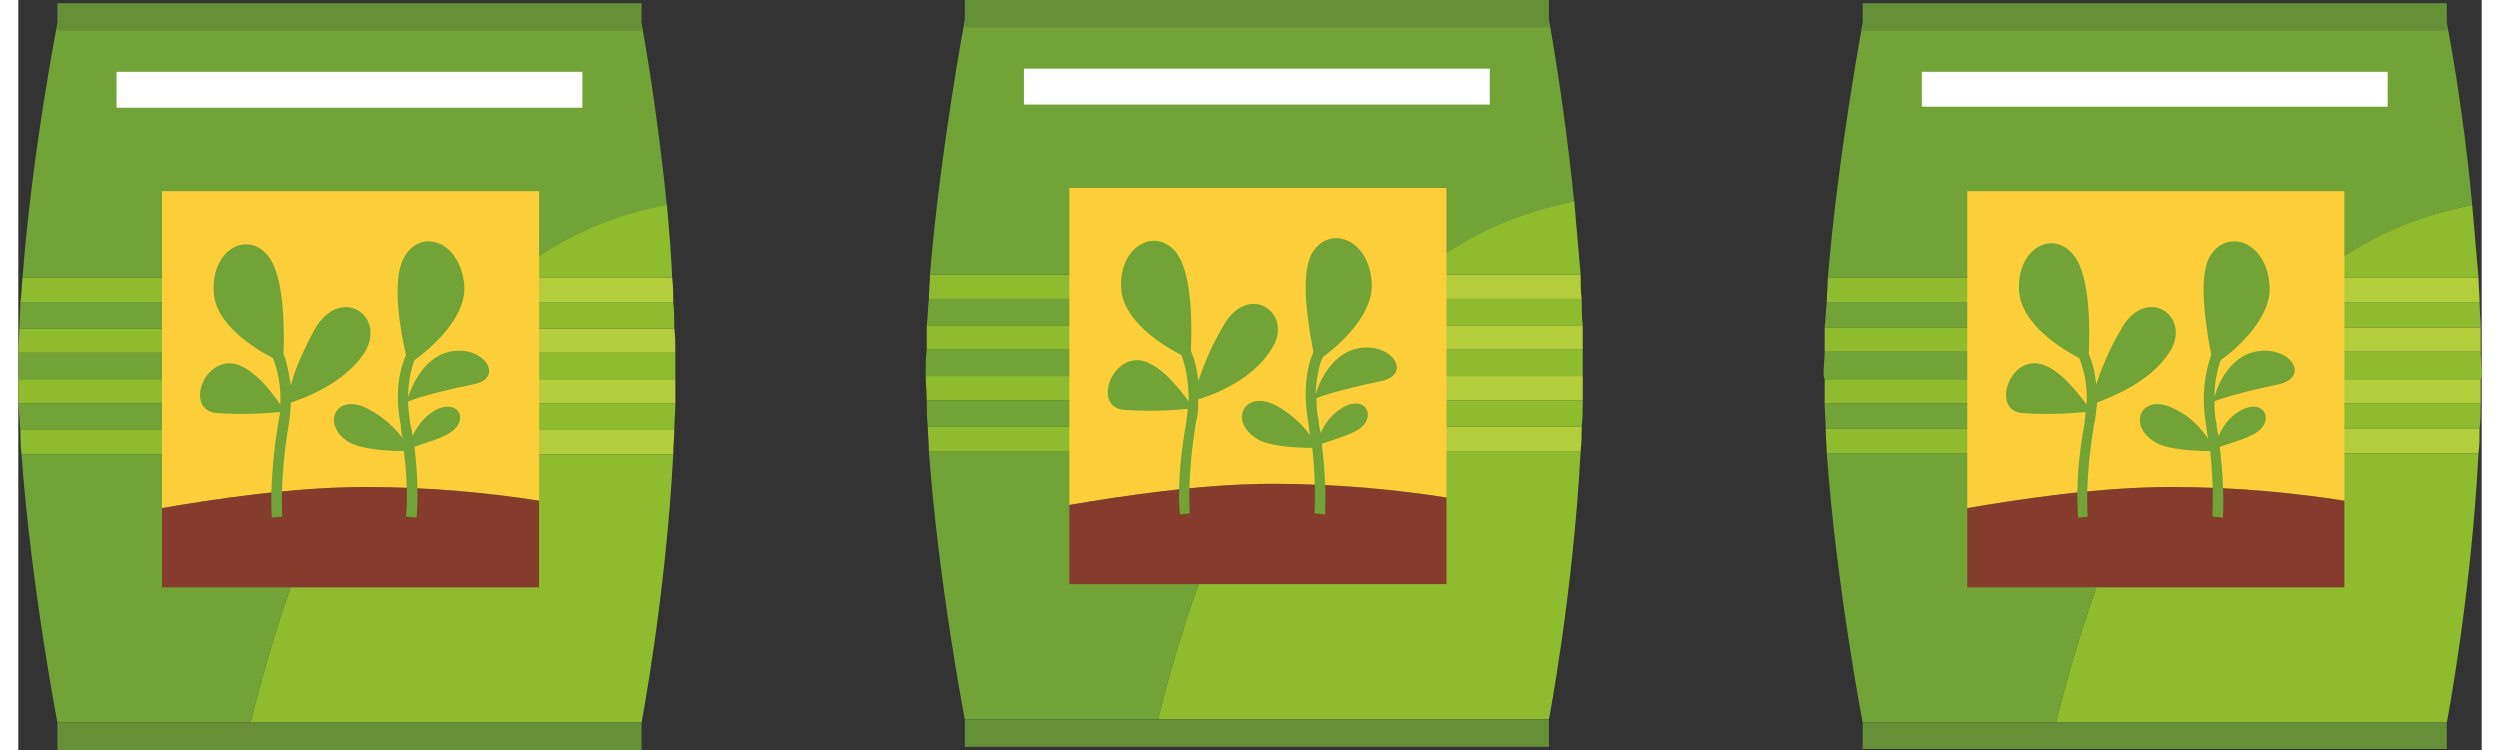 <?xml version="1.0" encoding="UTF-8"?> <svg xmlns="http://www.w3.org/2000/svg" xmlns:xlink="http://www.w3.org/1999/xlink" xml:space="preserve" width="100px" height="30px" version="1.1" style="shape-rendering:geometricPrecision; text-rendering:geometricPrecision; image-rendering:optimizeQuality; fill-rule:evenodd; clip-rule:evenodd" viewBox="0 0 23.32 7.1"><rect x="0" y="0" width="23.32" height="7.1" fill="#333333" stroke="none"/> <defs> <style type="text/css"> .fil3 {fill:#FEFEFE;fill-rule:nonzero} .fil5 {fill:#FCCF3A;fill-rule:nonzero} .fil6 {fill:#863C2C;fill-rule:nonzero} .fil2 {fill:#B4CD3B;fill-rule:nonzero} .fil1 {fill:#8EBC2E;fill-rule:nonzero} .fil0 {fill:#72A337;fill-rule:nonzero} .fil4 {fill:#659038;fill-rule:nonzero} </style> </defs> <g id="Livello_x0020_1">  <path class="fil0" d="M12.47 3.31l-3.87 0c-0.01,0.06 -0.01,0.13 -0.01,0.19 0,0.02 0,0.04 0,0.06l3.65 0c0.08,-0.09 0.16,-0.17 0.23,-0.25z"></path> <path class="fil0" d="M20.97 3.33l-3.87 0c0,0.07 -0.01,0.13 -0.01,0.2 0,0.02 0,0.04 0.01,0.06l3.64 0c0.08,-0.09 0.16,-0.17 0.23,-0.26z"></path> <path class="fil0" d="M3.88 3.34l-3.88 0c0,0.06 0,0.13 0,0.19 0,0.02 0,0.04 0,0.06l3.65 0c0.08,-0.09 0.16,-0.17 0.23,-0.25z"></path> <path class="fil0" d="M8.62 4.27c0.09,1.24 0.34,2.54 0.34,2.54l1.83 0c0.18,-0.73 0.49,-1.74 0.95,-2.54l-3.12 0z"></path> <path class="fil0" d="M17.12 4.29c0.09,1.25 0.34,2.55 0.34,2.55l1.83 0c0.18,-0.73 0.49,-1.74 0.95,-2.55l-3.12 0z"></path> <path class="fil0" d="M0.03 4.3c0.09,1.24 0.34,2.54 0.34,2.54l1.83 0c0.18,-0.73 0.48,-1.74 0.95,-2.54l-3.12 0z"></path> <path class="fil0" d="M14.73 1.92c-0.1,-0.99 -0.24,-1.73 -0.24,-1.73l-5.53 0c0,0 -0.23,1.22 -0.33,2.41l4.6 0c0.53,-0.4 1.01,-0.58 1.5,-0.68z"></path> <path class="fil0" d="M23.23 1.94c-0.09,-0.98 -0.24,-1.72 -0.24,-1.72l-5.53 0c0,0 -0.23,1.22 -0.33,2.41l4.6 0c0.53,-0.4 1.01,-0.59 1.5,-0.69z"></path> <path class="fil0" d="M6.14 1.95c-0.1,-0.99 -0.24,-1.73 -0.24,-1.73l-5.53 0c0,0 -0.24,1.22 -0.33,2.41l4.6 0c0.53,-0.4 1,-0.58 1.5,-0.68z"></path> <path class="fil0" d="M12.05 3.79l-3.45 0c0,0.08 0,0.16 0.01,0.25l3.27 0c0.06,-0.09 0.12,-0.17 0.17,-0.25z"></path> <path class="fil0" d="M20.56 3.82l-3.46 0c0,0.08 0.01,0.16 0.01,0.24l3.27 0c0.06,-0.08 0.12,-0.16 0.18,-0.24z"></path> <path class="fil0" d="M3.46 3.82l-3.46 0c0.01,0.08 0.01,0.16 0.02,0.25l3.27 0c0.06,-0.09 0.11,-0.17 0.17,-0.25z"></path> <path class="fil0" d="M12.96 2.83l-4.34 0c-0.01,0.09 -0.01,0.17 -0.02,0.25l4.1 0c0.08,-0.09 0.17,-0.17 0.26,-0.25z"></path> <path class="fil0" d="M21.46 2.86l-4.34 0c-0.01,0.08 -0.01,0.16 -0.02,0.24l4.1 0c0.09,-0.08 0.17,-0.16 0.26,-0.24z"></path> <path class="fil0" d="M4.36 2.86l-4.34 0c0,0.09 -0.01,0.17 -0.01,0.25l4.09 0c0.09,-0.09 0.18,-0.17 0.26,-0.25z"></path> <path class="fil1" d="M13.23 2.6l-4.6 0c0,0.08 -0.01,0.16 -0.01,0.23l4.34 0c0.09,-0.08 0.18,-0.16 0.27,-0.23z"></path> <path class="fil1" d="M21.73 2.63l-4.6 0c0,0.08 -0.01,0.16 -0.01,0.23l4.34 0c0.09,-0.08 0.18,-0.16 0.27,-0.23z"></path> <path class="fil1" d="M4.64 2.63l-4.6 0c-0.01,0.08 -0.01,0.16 -0.02,0.23l4.34 0c0.1,-0.08 0.19,-0.16 0.28,-0.23z"></path> <path class="fil1" d="M12.7 3.08l-4.1 0c0,0.07 0,0.15 0,0.23l3.87 0c0.08,-0.08 0.15,-0.16 0.23,-0.23z"></path> <path class="fil1" d="M21.2 3.1l-4.1 0c0,0.08 0,0.16 0,0.23l3.87 0c0.08,-0.08 0.15,-0.15 0.23,-0.23z"></path> <path class="fil1" d="M4.1 3.11l-4.09 0c0,0.07 -0.01,0.15 -0.01,0.23l3.88 0c0.08,-0.08 0.15,-0.16 0.22,-0.23z"></path> <path class="fil1" d="M12.17 3.65c0.03,-0.03 0.05,-0.06 0.07,-0.09l-3.65 0c0,0.08 0.01,0.16 0.01,0.23l3.45 0c0.04,-0.05 0.08,-0.1 0.12,-0.14z"></path> <path class="fil1" d="M20.67 3.67c0.03,-0.02 0.05,-0.05 0.07,-0.08l-3.64 0c0,0.08 0,0.15 0,0.23l3.46 0c0.03,-0.05 0.07,-0.1 0.11,-0.15z"></path> <path class="fil1" d="M3.58 3.68c0.02,-0.03 0.05,-0.06 0.07,-0.09l-3.65 0c0,0.08 0,0.16 0,0.23l3.46 0c0.04,-0.05 0.08,-0.1 0.12,-0.14z"></path> <path class="fil1" d="M11.88 4.04l-3.27 0c0,0.07 0.01,0.15 0.01,0.23l3.12 0c0.05,-0.08 0.1,-0.16 0.14,-0.23z"></path> <path class="fil1" d="M20.38 4.06l-3.27 0c0,0.08 0.01,0.16 0.01,0.23l3.12 0c0.05,-0.07 0.1,-0.15 0.14,-0.23z"></path> <path class="fil1" d="M3.29 4.07l-3.27 0c0,0.07 0,0.15 0.01,0.23l3.12 0c0.05,-0.08 0.09,-0.16 0.14,-0.23z"></path> <path class="fil1" d="M12.24 3.56l2.57 0c0,-0.02 0,-0.04 0,-0.06 0,-0.07 0,-0.13 0,-0.19l-2.34 0c-0.07,0.08 -0.15,0.16 -0.23,0.25z"></path> <path class="fil1" d="M20.74 3.59l2.57 0c0.01,-0.02 0.01,-0.04 0.01,-0.06 0,-0.07 -0.01,-0.13 -0.01,-0.2l-2.34 0c-0.07,0.09 -0.15,0.17 -0.23,0.26z"></path> <path class="fil1" d="M3.65 3.59l2.57 0c0,-0.02 0,-0.04 0,-0.06 0,-0.07 0,-0.13 0,-0.19l-2.34 0c-0.07,0.08 -0.15,0.16 -0.23,0.25z"></path> <path class="fil1" d="M14.79 4.27l-3.05 0c-0.46,0.8 -0.77,1.81 -0.95,2.54l3.7 0c0,0 0.23,-1.2 0.3,-2.54z"></path> <path class="fil1" d="M23.29 4.29l-3.05 0c-0.46,0.81 -0.77,1.82 -0.95,2.55l3.7 0c0,0 0.23,-1.2 0.3,-2.55z"></path> <path class="fil1" d="M6.2 4.3l-3.05 0c-0.47,0.8 -0.77,1.81 -0.95,2.54l3.7 0c0,0 0.23,-1.2 0.3,-2.54z"></path> <path class="fil1" d="M14.79 2.6c-0.02,-0.24 -0.04,-0.47 -0.06,-0.69 -0.49,0.1 -0.97,0.28 -1.5,0.69l1.56 0z"></path> <path class="fil1" d="M23.29 2.63c-0.02,-0.24 -0.04,-0.47 -0.06,-0.69 -0.49,0.1 -0.97,0.28 -1.5,0.69l1.56 0z"></path> <path class="fil1" d="M6.19 2.63c-0.01,-0.24 -0.03,-0.47 -0.05,-0.69 -0.5,0.1 -0.97,0.28 -1.5,0.69l1.55 0z"></path> <path class="fil1" d="M11.88 4.04l2.92 0c0.01,-0.08 0.01,-0.17 0.01,-0.25l-2.76 0c-0.05,0.08 -0.11,0.16 -0.17,0.25z"></path> <path class="fil1" d="M20.38 4.06l2.92 0c0.01,-0.08 0.01,-0.16 0.01,-0.24l-2.75 0c-0.06,0.08 -0.12,0.16 -0.18,0.24z"></path> <path class="fil1" d="M3.29 4.07l2.92 0c0,-0.08 0.01,-0.17 0.01,-0.25l-2.76 0c-0.06,0.08 -0.11,0.16 -0.17,0.25z"></path> <path class="fil1" d="M12.7 3.08l2.11 0c-0.01,-0.08 -0.01,-0.17 -0.01,-0.25l-1.84 0c-0.09,0.08 -0.18,0.16 -0.26,0.25z"></path> <path class="fil1" d="M21.2 3.1l2.11 0c0,-0.08 -0.01,-0.16 -0.01,-0.24l-1.84 0c-0.09,0.08 -0.17,0.16 -0.26,0.24z"></path> <path class="fil1" d="M4.1 3.11l2.11 0c0,-0.08 0,-0.17 -0.01,-0.25l-1.84 0c-0.08,0.08 -0.17,0.16 -0.26,0.25z"></path> <path class="fil2" d="M12.96 2.83l1.84 0c-0.01,-0.07 -0.01,-0.15 -0.01,-0.23l-1.56 0c-0.09,0.07 -0.18,0.15 -0.27,0.23z"></path> <path class="fil2" d="M21.46 2.86l1.84 0c0,-0.08 -0.01,-0.15 -0.01,-0.23l-1.56 0c-0.09,0.07 -0.18,0.15 -0.27,0.23z"></path> <path class="fil2" d="M4.36 2.86l1.84 0c0,-0.07 0,-0.15 -0.01,-0.23l-1.55 0c-0.09,0.07 -0.18,0.15 -0.28,0.23z"></path> <path class="fil2" d="M12.47 3.31l2.34 0c0,-0.08 0,-0.16 0,-0.23l-2.11 0c-0.08,0.07 -0.15,0.15 -0.23,0.23z"></path> <path class="fil2" d="M20.97 3.33l2.34 0c0,-0.07 0,-0.15 0,-0.23l-2.11 0c-0.08,0.08 -0.15,0.15 -0.23,0.23z"></path> <path class="fil2" d="M3.88 3.34l2.34 0c0,-0.08 0,-0.16 -0.01,-0.23l-2.11 0c-0.07,0.07 -0.14,0.15 -0.22,0.23z"></path> <path class="fil2" d="M12.17 3.65c-0.04,0.04 -0.08,0.09 -0.12,0.14l2.76 0c0,-0.07 0,-0.15 0,-0.23l-2.57 0c-0.02,0.03 -0.04,0.06 -0.07,0.09z"></path> <path class="fil2" d="M20.67 3.67c-0.04,0.05 -0.08,0.1 -0.11,0.15l2.75 0c0,-0.08 0,-0.15 0,-0.23l-2.57 0c-0.02,0.03 -0.04,0.06 -0.07,0.08z"></path> <path class="fil2" d="M3.58 3.68c-0.04,0.04 -0.08,0.09 -0.12,0.14l2.76 0c0,-0.07 0,-0.15 0,-0.23l-2.57 0c-0.02,0.03 -0.05,0.06 -0.07,0.09z"></path> <path class="fil2" d="M11.74 4.27l3.05 0c0.01,-0.08 0.01,-0.16 0.01,-0.23l-2.92 0c-0.04,0.07 -0.09,0.15 -0.14,0.23z"></path> <path class="fil2" d="M20.24 4.29l3.05 0c0.01,-0.07 0.01,-0.15 0.01,-0.23l-2.92 0c-0.04,0.08 -0.09,0.16 -0.14,0.23z"></path> <path class="fil2" d="M3.15 4.3l3.05 0c0,-0.08 0.01,-0.16 0.01,-0.23l-2.92 0c-0.05,0.07 -0.09,0.15 -0.14,0.23z"></path> <polygon class="fil3" points="9.52,0.99 13.93,0.99 13.93,0.65 9.52,0.65 "></polygon> <polygon class="fil3" points="18.02,1.01 22.43,1.01 22.43,0.68 18.02,0.68 "></polygon> <polygon class="fil3" points="0.93,1.02 5.34,1.02 5.34,0.68 0.93,0.68 "></polygon> <polygon class="fil4" points="8.96,0.26 14.49,0.26 14.49,0 8.96,0 "></polygon> <polygon class="fil4" points="17.46,0.29 22.99,0.29 22.99,0.03 17.46,0.03 "></polygon> <polygon class="fil4" points="0.37,0.29 5.9,0.29 5.9,0.03 0.37,0.03 "></polygon> <polygon class="fil4" points="8.96,7.07 14.49,7.07 14.49,6.81 8.96,6.81 "></polygon> <polygon class="fil4" points="17.46,7.09 22.99,7.09 22.99,6.84 17.46,6.84 "></polygon> <polygon class="fil4" points="0.37,7.1 5.9,7.1 5.9,6.84 0.37,6.84 "></polygon> <path class="fil5" d="M13.52 4.71l0 -2.93 -3.57 0 0 3c0.47,-0.08 1.24,-0.2 1.93,-0.2 0.63,0 1.2,0.06 1.64,0.13z"></path> <path class="fil5" d="M22.02 4.74l0 -2.93 -3.57 0 0 3c0.47,-0.08 1.24,-0.2 1.93,-0.2 0.63,0 1.2,0.06 1.64,0.13z"></path> <path class="fil5" d="M4.93 4.74l0 -2.93 -3.57 0 0 3c0.46,-0.08 1.24,-0.2 1.93,-0.2 0.62,0 1.2,0.06 1.64,0.13z"></path> <path class="fil6" d="M13.52 5.53l0 -0.82c-0.44,-0.07 -1.01,-0.13 -1.64,-0.13 -0.69,0 -1.46,0.12 -1.93,0.2l0 0.75 3.57 0z"></path> <path class="fil6" d="M22.02 5.56l0 -0.82c-0.44,-0.07 -1.01,-0.13 -1.64,-0.13 -0.69,0 -1.46,0.12 -1.93,0.2l0 0.75 3.57 0z"></path> <path class="fil6" d="M4.93 5.56l0 -0.82c-0.44,-0.07 -1.02,-0.13 -1.64,-0.13 -0.69,0 -1.47,0.12 -1.93,0.2l0 0.75 3.57 0z"></path> <path class="fil0" d="M11.17 3.78c0.14,-0.04 0.51,-0.18 0.69,-0.47 0.23,-0.34 -0.21,-0.65 -0.45,-0.23 -0.13,0.22 -0.2,0.41 -0.24,0.53 -0.01,-0.12 -0.04,-0.22 -0.07,-0.29 0.01,-0.2 0.02,-0.73 -0.14,-0.93 -0.19,-0.24 -0.54,-0.07 -0.52,0.34 0.02,0.31 0.39,0.54 0.57,0.63 0.04,0.1 0.07,0.25 0.07,0.44 -0.09,-0.12 -0.28,-0.37 -0.47,-0.39 -0.28,-0.02 -0.43,0.45 -0.14,0.47 0.27,0.02 0.5,0 0.6,-0.01 0,0.04 -0.01,0.07 -0.01,0.11 -0.1,0.54 -0.07,0.88 -0.06,0.89l0.09 -0.01c0,0 -0.03,-0.34 0.06,-0.87 0.02,-0.07 0.02,-0.15 0.02,-0.21z"></path> <path class="fil0" d="M19.68 3.81c0.13,-0.05 0.5,-0.19 0.68,-0.47 0.23,-0.34 -0.21,-0.65 -0.45,-0.23 -0.13,0.22 -0.2,0.41 -0.24,0.53 -0.01,-0.12 -0.04,-0.22 -0.07,-0.29 0.01,-0.2 0.02,-0.73 -0.14,-0.93 -0.19,-0.25 -0.54,-0.08 -0.52,0.33 0.02,0.32 0.4,0.55 0.57,0.64 0.04,0.1 0.08,0.24 0.07,0.44 -0.09,-0.12 -0.28,-0.37 -0.47,-0.39 -0.28,-0.03 -0.42,0.45 -0.14,0.47 0.27,0.02 0.5,0 0.6,-0.01 0,0.04 -0.01,0.07 -0.01,0.11 -0.1,0.53 -0.06,0.87 -0.06,0.89l0.09 -0.01c0,-0.01 -0.03,-0.34 0.06,-0.87 0.02,-0.08 0.02,-0.15 0.03,-0.21z"></path> <path class="fil0" d="M2.58 3.81c0.13,-0.04 0.5,-0.18 0.69,-0.46 0.23,-0.35 -0.21,-0.66 -0.46,-0.24 -0.12,0.22 -0.2,0.41 -0.23,0.54 -0.02,-0.13 -0.04,-0.23 -0.07,-0.3 0.01,-0.2 0.01,-0.73 -0.14,-0.92 -0.19,-0.25 -0.54,-0.08 -0.52,0.33 0.01,0.31 0.39,0.54 0.56,0.63 0.04,0.1 0.08,0.25 0.07,0.44 -0.08,-0.12 -0.27,-0.37 -0.46,-0.39 -0.29,-0.02 -0.43,0.45 -0.14,0.47 0.26,0.02 0.5,0 0.6,-0.01 -0.01,0.04 -0.01,0.07 -0.02,0.11 -0.09,0.54 -0.06,0.88 -0.06,0.89l0.1 -0.01c0,0 -0.03,-0.34 0.06,-0.87 0.01,-0.07 0.02,-0.15 0.02,-0.21z"></path> <path class="fil0" d="M12.75 3.29c-0.3,0.01 -0.43,0.32 -0.47,0.44 0.01,-0.15 0.03,-0.27 0.07,-0.35 0.15,-0.11 0.5,-0.41 0.46,-0.73 -0.04,-0.41 -0.42,-0.52 -0.57,-0.24 -0.11,0.22 -0.02,0.71 0.02,0.92 -0.06,0.14 -0.1,0.36 -0.05,0.66 0.01,0.05 0.01,0.09 0.02,0.13 -0.06,-0.08 -0.16,-0.19 -0.32,-0.28 -0.31,-0.16 -0.45,0.15 -0.19,0.31 0.11,0.08 0.41,0.09 0.53,0.09 0.04,0.38 0.02,0.62 0.02,0.62l0.1 0.01c0,-0.01 0.02,-0.26 -0.03,-0.67 0.09,-0.03 0.26,-0.08 0.34,-0.13 0.18,-0.11 0.09,-0.33 -0.13,-0.22 -0.12,0.07 -0.19,0.17 -0.22,0.25 -0.01,-0.04 -0.02,-0.08 -0.02,-0.12 -0.02,-0.08 -0.02,-0.15 -0.02,-0.21 0.04,-0.02 0.22,-0.08 0.6,-0.16 0.29,-0.05 0.15,-0.33 -0.14,-0.32z"></path> <path class="fil0" d="M21.25 3.32c-0.3,0.01 -0.43,0.32 -0.46,0.44 0,-0.15 0.03,-0.27 0.06,-0.35 0.15,-0.11 0.5,-0.41 0.46,-0.73 -0.04,-0.41 -0.42,-0.52 -0.57,-0.24 -0.11,0.21 -0.02,0.71 0.02,0.92 -0.05,0.14 -0.1,0.36 -0.05,0.66 0.01,0.05 0.01,0.09 0.02,0.13 -0.06,-0.08 -0.15,-0.2 -0.32,-0.28 -0.31,-0.16 -0.45,0.15 -0.19,0.31 0.11,0.08 0.41,0.09 0.53,0.09 0.04,0.38 0.02,0.62 0.02,0.62l0.1 0.01c0,-0.01 0.02,-0.27 -0.03,-0.67 0.09,-0.03 0.26,-0.08 0.34,-0.13 0.18,-0.11 0.09,-0.33 -0.13,-0.22 -0.12,0.06 -0.19,0.17 -0.22,0.25 -0.01,-0.04 -0.02,-0.08 -0.02,-0.12 -0.02,-0.08 -0.02,-0.15 -0.02,-0.21 0.04,-0.02 0.22,-0.08 0.6,-0.16 0.29,-0.06 0.15,-0.33 -0.14,-0.32z"></path> <path class="fil0" d="M4.16 3.32c-0.3,0.01 -0.43,0.32 -0.47,0.44 0,-0.15 0.03,-0.27 0.06,-0.35 0.15,-0.11 0.51,-0.41 0.47,-0.73 -0.05,-0.41 -0.42,-0.52 -0.57,-0.24 -0.12,0.22 -0.03,0.71 0.02,0.92 -0.06,0.14 -0.11,0.36 -0.05,0.66 0,0.05 0.01,0.09 0.02,0.13 -0.06,-0.08 -0.16,-0.19 -0.33,-0.28 -0.31,-0.16 -0.44,0.15 -0.19,0.31 0.12,0.08 0.42,0.09 0.53,0.09 0.05,0.38 0.02,0.62 0.02,0.62l0.1 0.01c0,-0.01 0.03,-0.26 -0.02,-0.67 0.08,-0.03 0.26,-0.08 0.33,-0.13 0.19,-0.11 0.1,-0.33 -0.13,-0.22 -0.12,0.07 -0.18,0.17 -0.22,0.25 0,-0.04 -0.01,-0.08 -0.02,-0.12 -0.01,-0.08 -0.02,-0.15 -0.02,-0.21 0.05,-0.02 0.22,-0.08 0.61,-0.16 0.29,-0.05 0.14,-0.33 -0.14,-0.32z"></path> </g> </svg> 